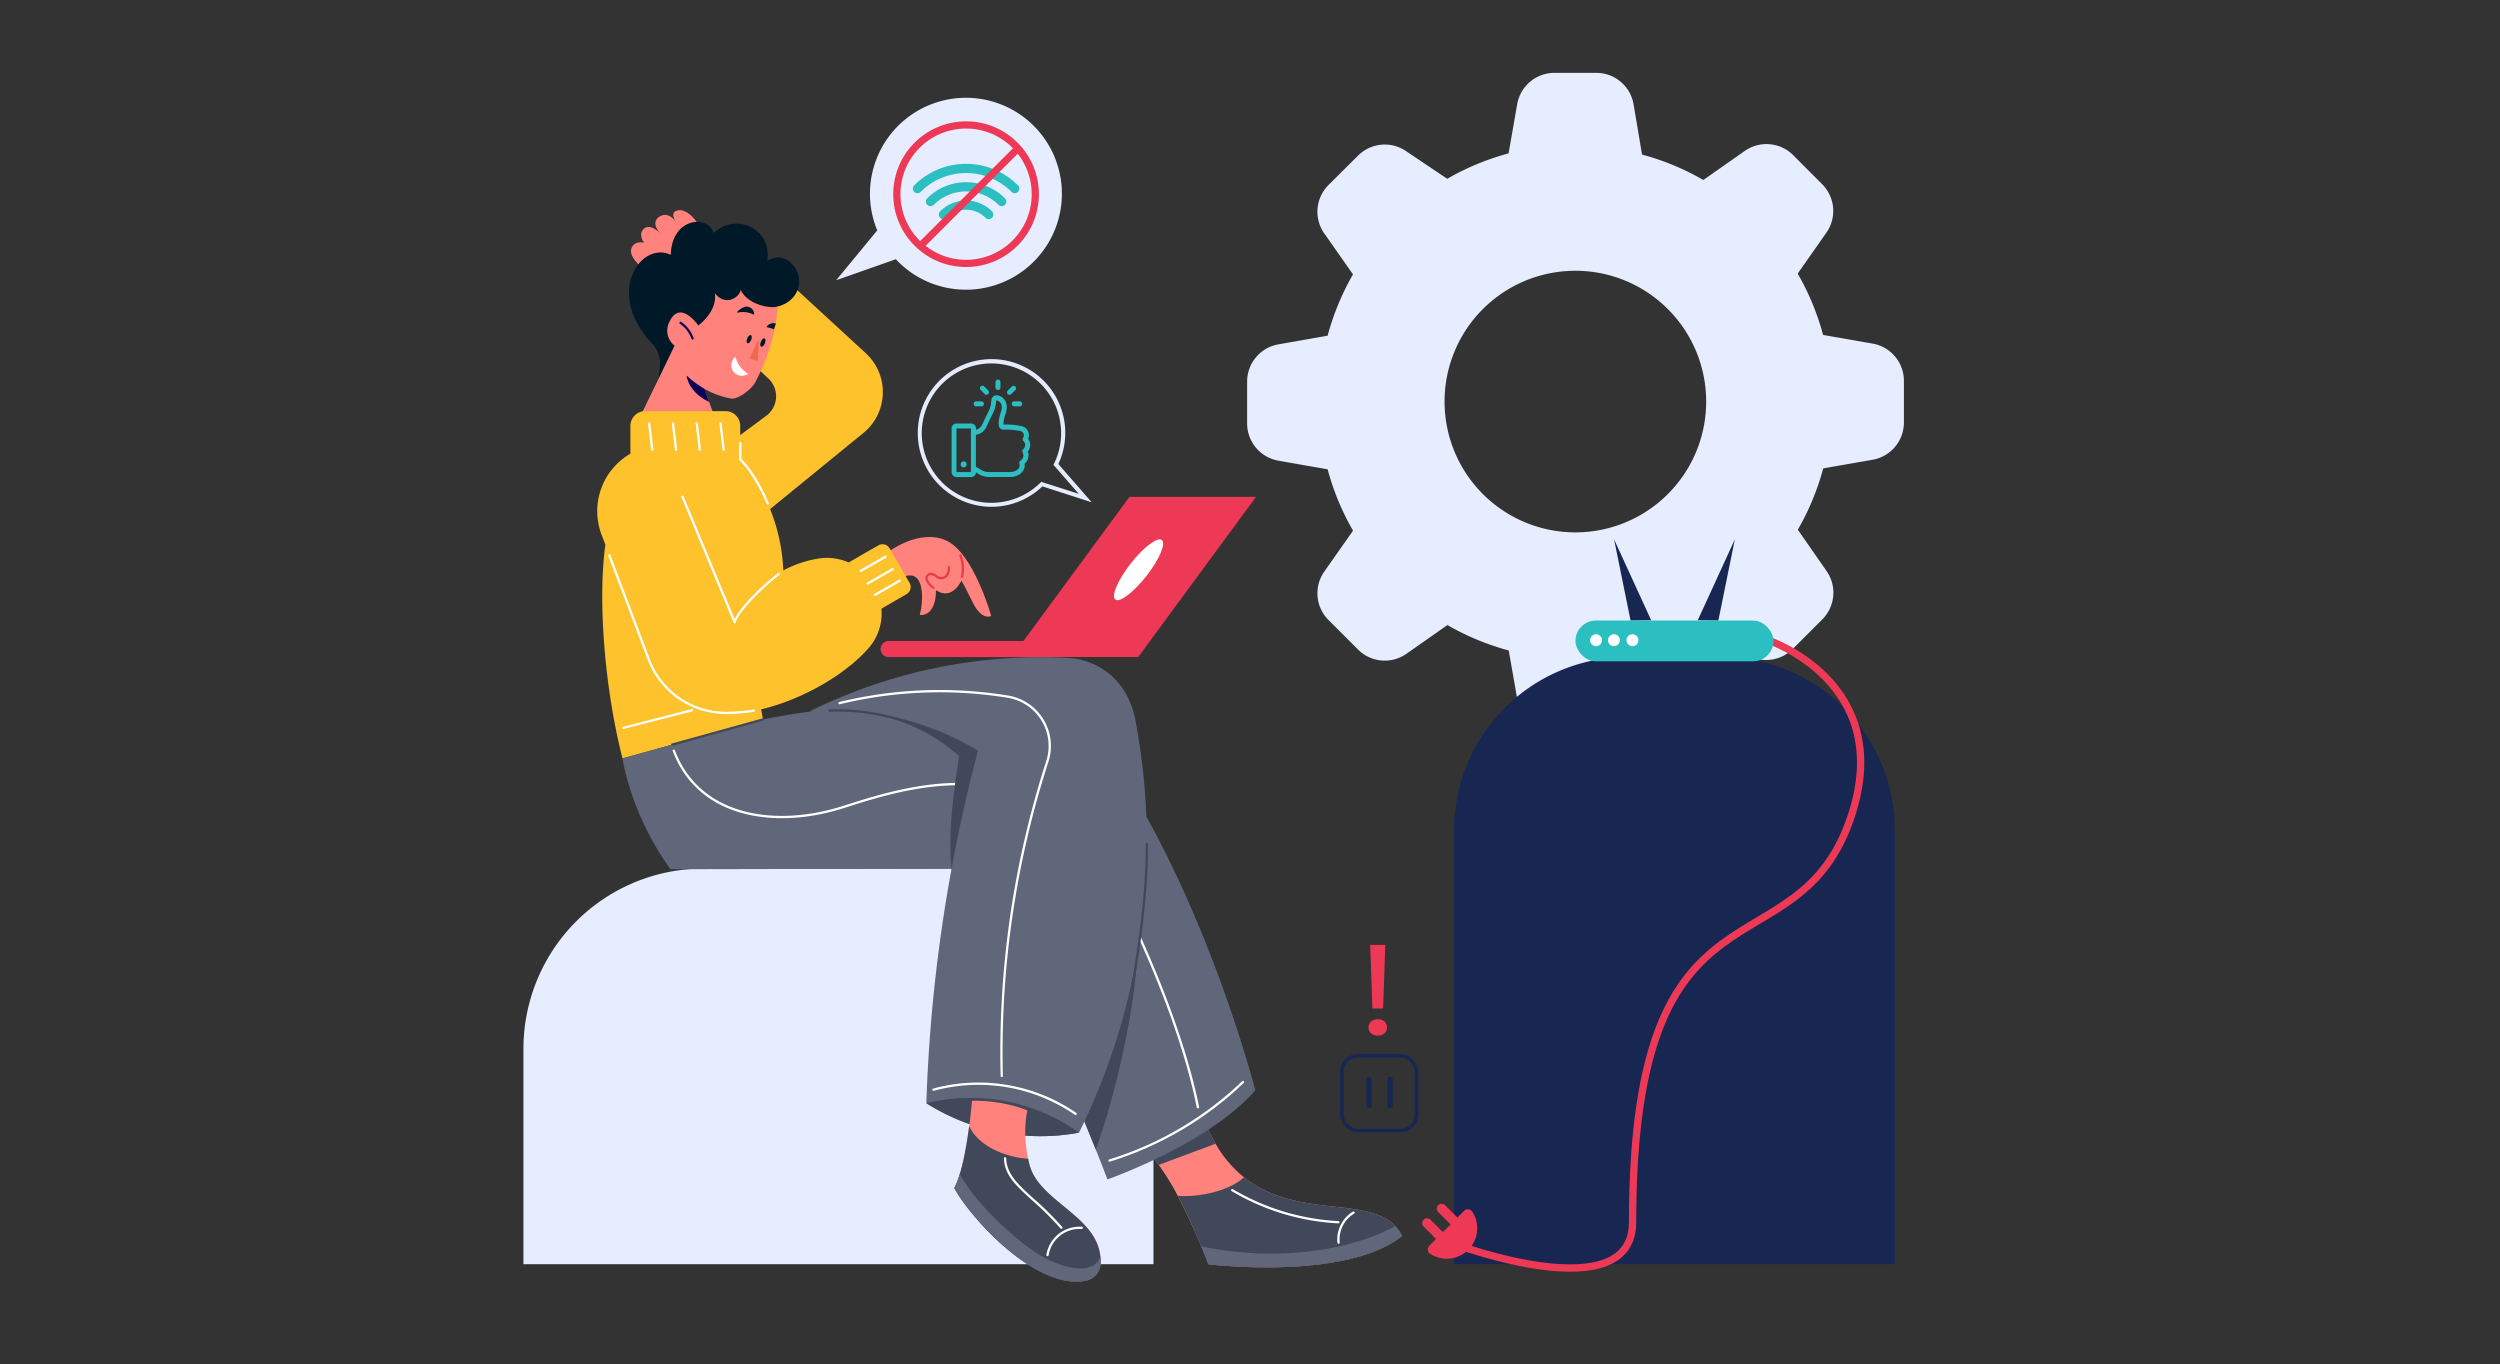 <svg id="Layer_1" data-name="Layer 1" xmlns="http://www.w3.org/2000/svg" viewBox="0 0 1369 747"><rect x="0" y="0" width="1369" height="747" fill="#333333" stroke="none"/><defs><style>.cls-1{fill:#e6edff;}.cls-2{fill:#182751;}.cls-3{fill:#ff827c;}.cls-4{fill:#404859;}.cls-5{fill:#60677a;}.cls-6{fill:#fff;}.cls-7{fill:#e43d4e;}.cls-8{fill:#fdc22c;}.cls-9{fill:#001929;}.cls-10{fill:#0d005a;}.cls-11{fill:#eb6a4f;}.cls-12,.cls-14,.cls-15,.cls-17,.cls-18{fill:none;stroke-miterlimit:10;}.cls-12{stroke:#e6edff;}.cls-13{fill:#ee3956;}.cls-14{stroke:#2bbfc1;stroke-linecap:round;stroke-width:5.04px;}.cls-15,.cls-18{stroke:#ee3956;}.cls-15{stroke-width:3.95px;}.cls-16{fill:#2bbfc1;}.cls-17{stroke:#182751;stroke-width:2px;}.cls-18{stroke-width:4px;}</style></defs><path class="cls-1" d="M1025.33,188.13l-27-4.72a139.61,139.61,0,0,0-13.92-33.58l15.72-22.42a20.7,20.7,0,0,0-2.32-26.54L981.71,84.73a20.7,20.7,0,0,0-26.54-1.89L932.75,98.56a139.21,139.21,0,0,0-33.58-13.92l-4.63-27.56a20.7,20.7,0,0,0-20-17.18H851.25a20.7,20.7,0,0,0-20.44,17.18L826.09,84a139.51,139.51,0,0,0-33.58,13.91l-22.33-15a20.68,20.68,0,0,0-26.53,2.32L727.5,101.3a20.7,20.7,0,0,0-2.32,26.54l15.72,22.42A139.71,139.71,0,0,0,727,183.83l-26.88,4.73A20.69,20.69,0,0,0,682.93,209v22.84a20.7,20.7,0,0,0,17.17,20.44L727,257a139.61,139.61,0,0,0,13.92,33.58L725.18,313a20.68,20.68,0,0,0,2.32,26.53l16.15,16.15A20.68,20.68,0,0,0,770.18,358l22.42-15.72a139.94,139.94,0,0,0,33.58,13.92l4.72,26.88a20.7,20.7,0,0,0,20.44,17.17h23.19A20.7,20.7,0,0,0,895,383.08l4.72-26.88a139.54,139.54,0,0,0,33.58-13.92l21.9,15.38a20.71,20.71,0,0,0,26.54-2.32l16.14-16.15a20.7,20.7,0,0,0,2.32-26.54l-15.72-22.58a139.94,139.94,0,0,0,13.92-33.58l27-4.72a20.71,20.71,0,0,0,17.18-20.44V208.48A20.7,20.7,0,0,0,1025.33,188.13ZM862.67,291.53a71.63,71.63,0,1,1,71.63-71.62v.39A71.63,71.63,0,0,1,862.67,291.53Z"/><path class="cls-1" d="M385.27,475.64H631.64a0,0,0,0,1,0,0V692.28a0,0,0,0,1,0,0h-345a0,0,0,0,1,0,0v-118A98.67,98.67,0,0,1,385.27,475.64Z"/><path class="cls-2" d="M891.23,359.79h51.4a95,95,0,0,1,95,95V692.28a0,0,0,0,1,0,0H796.23a0,0,0,0,1,0,0V454.79A95,95,0,0,1,891.23,359.79Z"/><path class="cls-3" d="M630.68,633c1.32,1.51,2.58,3.18,3.84,4.9a134.51,134.51,0,0,1,10.42,16.95,363.21,363.21,0,0,1,16.75,37.48S737,701.53,767.75,676.8c-11.94-24.58-55.33-7.13-86.59-32.17a64.35,64.35,0,0,1-15.53-18.36A82.65,82.65,0,0,1,660,614.89Z"/><path class="cls-4" d="M644.94,654.8c4.91,9.2,9.26,19.07,12.8,27.66,1.47,3.54,2.78,6.83,4,9.82,0,0,75.31,9.25,106.06-15.48a21.77,21.77,0,0,0-3.8-5.51c-15.62-16.34-54.27-3.8-82.79-26.66C673,652.52,655.16,655.81,644.94,654.8Z"/><path class="cls-5" d="M657.74,682.46c1.47,3.54,2.78,6.83,4,9.82,0,0,75.31,9.25,106.06-15.48a21.77,21.77,0,0,0-3.8-5.51C746.86,681.4,706.14,692.68,657.74,682.46Z"/><path class="cls-6" d="M733,681.12h.07a.62.62,0,0,0,.56-.69,16.53,16.53,0,0,1,7.89-15.86.63.63,0,0,0,.21-.87.63.63,0,0,0-.86-.22,17.83,17.83,0,0,0-8.5,17.08A.65.65,0,0,0,733,681.12Z"/><path class="cls-6" d="M732.89,669.93a.63.63,0,0,0,.63-.6.63.63,0,0,0-.6-.66,125.72,125.72,0,0,1-57.77-17.46.63.63,0,1,0-.64,1.08,126.91,126.91,0,0,0,58.34,17.64Z"/><path class="cls-4" d="M630.68,633c1.32,1.51,2.58,3.18,3.84,4.9l31.11-11.58A82.65,82.65,0,0,1,660,614.89Z"/><path class="cls-3" d="M485.93,302.56s17.27-13.44,32.28-6.54,24.58,41.28,24.58,41.28-5.09,2.91-10.17-7.5S526.44,318,526.44,318s-5,11.21-13.92,5.16c.12,9.2-3.75,14.16-8.84,13.56,1.82-6.54,3.39-25.69-9-20.84Z"/><path class="cls-7" d="M526.81,316.5a.65.65,0,0,0,.61-.47,21.85,21.85,0,0,0-.93-12.16.63.63,0,0,0-1.15.52,20.79,20.79,0,0,1,.86,11.31.63.63,0,0,0,.44.78Z"/><path class="cls-7" d="M511.15,322.48a.66.66,0,0,0,.51-.25.65.65,0,0,0-.13-.89c-3-2.22-4-4.45-3.39-5.42a1.94,1.94,0,0,1,1.29-1,4.13,4.13,0,0,1,2.94,1.19,4.7,4.7,0,0,0,5,.66c1.11-.55,3-2.09,2.9-6.26a.63.63,0,0,0-.63-.62h0a.63.63,0,0,0-.62.64c0,2.57-.75,4.39-2.2,5.11a3.45,3.45,0,0,1-3.64-.53c-1.47-1.16-2.79-1.66-3.94-1.43a3.17,3.17,0,0,0-2.15,1.6c-1.09,1.79.4,4.64,3.71,7.1A.66.66,0,0,0,511.15,322.48Z"/><path class="cls-8" d="M416.64,282.9l56.17-45.82a28.89,28.89,0,0,0,1.3-43.66l-43.35-39.88-25.5,39.15,15.55,14.64a13.29,13.29,0,0,1-1.2,20.35l-20.49,15.19Z"/><path class="cls-3" d="M382.14,122.41c-3.76-5.69-8.52-8.47-11.95-6.9s0,6,0,6-4.16-6.3-9.24-2.76.72,9.12.72,9.12-5.44-5.81-9-2.66,0,7.67,0,7.67-5.2-1.38-6.9,3.1,5.48,10.34,5.48,10.34l24.68-5.4Z"/><path class="cls-9" d="M425.94,167.83c10.63-2.76,14.18-12.93,10-20.2s-10.74-8.07-15.78-4.84c2.7-18.08-17.64-26.47-29.42-15.17-2.58-10-22.92-8.88-23.41,11.94-16.21-7.8-36.48,20.66-10.28,48.51a15.78,15.78,0,0,1,4.33,12.2c-.63,6.91-1.63,15.73-1.63,15.73l28.87-31.63Z"/><path class="cls-3" d="M388.31,220.08l-2.68-7.24.3.21a47.73,47.73,0,0,0,14.24,5.17c3.8.81,11.47-5.21,13.29-8.65,7.94-15.12,11.42-28.44,12.48-41.74-4.81,1.41-16.79-1.37-20.33-9.11-.71,4.25-8.35,9.21-14.17,1.83,1.57,10.06-9.05,17.7-9.05,17.7s-8.85-13-14.77-3.9,1.77,15,1.77,15l-18.1,37.28h39.45Z"/><path class="cls-10" d="M379.23,185.88a.52.52,0,0,0,.21,0,.64.64,0,0,0,.39-.81,18,18,0,0,0-6.78-8.79.64.64,0,0,0-.88.17.63.63,0,0,0,.17.88,16.6,16.6,0,0,1,6.29,8.17A.65.65,0,0,0,379.23,185.88Z"/><path class="cls-6" d="M409.66,204.64a15,15,0,0,1-6.9-9.2,5.75,5.75,0,0,0,6.9,9.2Z"/><path class="cls-10" d="M376,205.66s.55,8.9,12.34,14.42l-2.68-7.24A53.74,53.74,0,0,1,376,205.66Z"/><path class="cls-9" d="M411.33,186.18c-.51,1.23-1.41,2-2,1.78s-.67-1.45-.16-2.68,1.41-2,2-1.78S411.84,185,411.33,186.18Z"/><ellipse class="cls-9" cx="417.77" cy="187.58" rx="2.41" ry="1.18" transform="translate(84.31 501.47) rotate(-67.45)"/><path class="cls-9" d="M404.17,171.18c-2.08.45,2.56-3.59,5-3.25a4.14,4.14,0,0,1,3.8,4.49A12.72,12.72,0,0,0,404.17,171.18Z"/><path class="cls-9" d="M423.81,180.37a12.51,12.51,0,0,0-4.13-1.18,4.33,4.33,0,0,1,5.17-2"/><path class="cls-11" d="M415.56,186.58l-.6,10.81a.27.27,0,0,1-.34.25l-4-1.33a.25.25,0,0,1-.13-.36l4.63-9.47A.24.24,0,0,1,415.56,186.58Z"/><path class="cls-8" d="M345.21,248.43v-15.2a8.11,8.11,0,0,1,8.11-8.11h43.92a8.11,8.11,0,0,1,8.11,8.11v18.32a100.77,100.77,0,0,1,23.58,60.82,61.4,61.4,0,0,1,19.48-6.54A29.43,29.43,0,0,1,464.73,308L481,298.63a4.51,4.51,0,0,1,6.17,1.65l10.91,18.89a4.51,4.51,0,0,1-1.65,6.17l-13.78,8a28.67,28.67,0,0,1-6.75,21.26c-13.14,15.18-36.63,28.27-58.1,33.6-.33.08-.68.13-1,.21l1,5.6-76.92,21.31c-9.82-38.44-13.61-86.82-9.38-117l-2.08-5.49A36.37,36.37,0,0,1,345.21,248.43Z"/><path class="cls-6" d="M402.35,341.33h0a.64.64,0,0,0,.57-.47c1.83-6.63,16.77-20.83,24-26.05a.64.64,0,0,0-.75-1c-6,4.33-20.33,17.42-23.87,25.19l-28-67.28a.61.61,0,0,0-.82-.34.62.62,0,0,0-.34.82l28.57,68.77A.64.64,0,0,0,402.35,341.33Z"/><path class="cls-6" d="M471.36,313.24a.61.61,0,0,0,.31-.09l13.56-7.74a.63.63,0,0,0,.24-.86.62.62,0,0,0-.87-.24L471,312.06a.63.63,0,0,0-.23.86A.65.65,0,0,0,471.36,313.24Z"/><path class="cls-6" d="M475.22,320.09a.61.61,0,0,0,.32-.08l13.56-7.75a.64.64,0,0,0,.23-.87.62.62,0,0,0-.86-.23l-13.56,7.75a.63.63,0,0,0,.31,1.18Z"/><path class="cls-6" d="M479.15,326.36a.58.58,0,0,0,.31-.08L493,318.53a.65.65,0,0,0,.24-.87.63.63,0,0,0-.87-.23l-13.55,7.75a.63.63,0,0,0,.31,1.18Z"/><path class="cls-6" d="M396.27,246.9h.08a.63.63,0,0,0,.55-.7l-1.72-14.37a.63.63,0,0,0-1.26.15l1.73,14.37A.63.63,0,0,0,396.27,246.9Z"/><path class="cls-6" d="M383.25,246.9h.07a.64.64,0,0,0,.56-.7l-1.72-14.37a.63.63,0,0,0-1.26.15l1.72,14.37A.64.64,0,0,0,383.25,246.9Z"/><path class="cls-6" d="M370.23,246.9h.07a.62.62,0,0,0,.55-.7l-1.71-14.37a.63.63,0,0,0-1.26.15l1.72,14.37A.64.64,0,0,0,370.23,246.9Z"/><path class="cls-6" d="M357.21,246.9h.07a.63.63,0,0,0,.56-.7l-1.73-14.37a.63.63,0,0,0-1.25.15l1.72,14.37A.64.64,0,0,0,357.21,246.9Z"/><path class="cls-6" d="M341.33,399.19h.16l37.65-9.69a.63.63,0,0,0,.46-.77.62.62,0,0,0-.77-.46L341.18,398a.63.63,0,0,0-.46.77A.62.62,0,0,0,341.33,399.19Z"/><path class="cls-6" d="M397.44,391h.68a98.47,98.47,0,0,0,14.81-1.23.62.62,0,0,0,.52-.73.63.63,0,0,0-.72-.51,100.23,100.23,0,0,1-14.63,1.21h-.66A44.54,44.54,0,0,1,355.89,361l-21.61-57.1a.63.63,0,0,0-.81-.37.64.64,0,0,0-.37.82l21.6,57.09A45.84,45.84,0,0,0,397.44,391Z"/><path class="cls-12" d="M543,197.94a39.18,39.18,0,0,1,35.26,56.39l16,18.43-23.76-7.65A39.24,39.24,0,1,1,543,197.94Z"/><path class="cls-12" d="M503.08,237.18a39.88,39.88,0,1,1,75.89,17l17.27,19.83-25.56-8.23a39.86,39.86,0,0,1-67.6-28.65Zm89.22,34.28-14.83-17,.18-.37a38.26,38.26,0,0,0,3.92-16.87,38.66,38.66,0,1,0-11.51,27.48l.28-.27Z"/><path class="cls-1" d="M577,125.15A51.63,51.63,0,0,1,490.8,141l-30.37,10.71,20.9-25.39A51.71,51.71,0,1,1,577,125.15Z"/><path class="cls-1" d="M548.31,57.24a52.55,52.55,0,0,1-38.74,97.7,52,52,0,0,1-19-13l-32.68,11.52,22.49-27.31a52.54,52.54,0,0,1,67.94-68.9ZM463,149.89l28.08-9.9.37.41a50.34,50.34,0,0,0,18.76,13A50.92,50.92,0,1,0,482.1,126l.2.47Z"/><path class="cls-13" d="M486.62,351H564.2v8.82H486.62a4.41,4.41,0,0,1,0-8.82Z"/><polygon class="cls-13" points="618.5 272.08 687.8 272.08 623.29 359.79 553.99 359.79 618.5 272.08"/><path class="cls-6" d="M616.66,312c-6.41,9.2-8.54,16.65-4.78,16.65s12-7.45,18.42-16.65,8.54-16.64,4.78-16.64S623.06,302.81,616.66,312Z"/><path class="cls-5" d="M340.87,415.26s4.19,30.14,26.3,60.74l160.43-.35s30.85,54.12,63,130.69c3.14,7.49,6.32,15.23,9.46,23.12q3.18,8,6.37,16.38s55.54-19.42,81-48.8c0,0-28.22-109.86-82.65-186.59a55.28,55.28,0,0,0-40.15-23.06c-30.91-2.93-87.15-5.26-146.88,6.57Z"/><path class="cls-4" d="M590.57,606.34c3.14,7.49,6.32,15.23,9.46,23.12,7.08-18.21,21.09-69.75,22.81-107.38Z"/><path class="cls-6" d="M656,606.93h.11a.64.64,0,0,0,.51-.74C653.66,591,643.4,548.7,611.15,484.71,571.62,406.3,498.4,429.62,463.2,440.84l-2,.62c-35.52,11.29-77.64,6.2-91.63-30.61a.65.65,0,0,0-.82-.37.62.62,0,0,0-.36.82c14.29,37.58,57.1,42.82,93.19,31.37l2-.63C498.44,430.93,571,407.82,610,485.29c32.18,63.84,42.41,106,45.32,121.12A.63.63,0,0,0,656,606.93Z"/><path class="cls-4" d="M475.22,390.4c22.39,4,37.27,12.6,50,23.58-3,19.6-6.22,41.93-4.18,61.66h10.32l14.77-73.45Z"/><path class="cls-5" d="M535.54,411.06a864.6,864.6,0,0,0-28.27,193.06,117.12,117.12,0,0,0,83.61,16.13A359.25,359.25,0,0,0,621.68,394c-1.92-9.91-6.83-19.16-14.77-25.44-.1,0-.15-.15-.25-.2a39.92,39.92,0,0,0-22.56-8.14A285.59,285.59,0,0,0,443,389.72,152.17,152.17,0,0,1,535.54,411.06Z"/><path class="cls-4" d="M507.27,604.12a117.12,117.12,0,0,0,83.61,16.13A102.18,102.18,0,0,0,507.27,604.12Z"/><path class="cls-6" d="M548.56,589.86h0a.63.63,0,0,0,.61-.65,516.87,516.87,0,0,1,25-172.19A28,28,0,0,0,552,380.87a233.06,233.06,0,0,0-92.39,3.54.63.63,0,0,0-.46.76.6.6,0,0,0,.76.46,232.23,232.23,0,0,1,91.89-3.52,26.74,26.74,0,0,1,21.15,34.52,518.12,518.12,0,0,0-25,172.61A.63.63,0,0,0,548.56,589.86Z"/><path class="cls-3" d="M522.59,650.6c8.5,15.83,44.61,56.34,72.23,50.63a9.78,9.78,0,0,0,7.79-8.9c1.92-25.65-33.48-33.49-38.84-54.48-.31-1.16-.56-2.27-.76-3.33-3.29-15.63-.41-26.36-.41-26.36s-11.38-5.51-30.29-5.41c-.36,3.85-.86,8.7-1.57,13.86C529.12,628.9,526.49,643.11,522.59,650.6Z"/><path class="cls-4" d="M522.59,650.6c8.5,15.83,44.61,56.34,72.23,50.63a9.78,9.78,0,0,0,7.79-8.9,19.47,19.47,0,0,0-.15-4.86c-2.53-21.85-33.69-30-38.69-49.62-.31-1.16-.56-2.27-.76-3.33-8.35-.31-26.51-5.06-32.27-17.91-1.17,8.85-2.83,18.66-5.16,26.3A49.11,49.11,0,0,1,522.59,650.6Z"/><path class="cls-5" d="M522.59,650.6c8.5,15.83,44.61,56.34,72.23,50.63a9.78,9.78,0,0,0,7.79-8.9,19.47,19.47,0,0,0-.15-4.86c-1.62,9.31-15.13,9-29.34,1.87-14-7.08-38.39-29.33-47.54-46.43A49.11,49.11,0,0,1,522.59,650.6Z"/><path class="cls-6" d="M573.62,687.89a.63.63,0,0,0,.62-.53A17.12,17.12,0,0,1,592.3,673a.63.63,0,0,0,.67-.6.63.63,0,0,0-.58-.67c-.42,0-.83,0-1.23,0A18.36,18.36,0,0,0,573,687.16a.63.63,0,0,0,.53.72Z"/><path class="cls-6" d="M581.2,672.94a.61.61,0,0,0,.42-.16.63.63,0,0,0,.06-.89,169.25,169.25,0,0,0-15.52-15.42C557.52,648.65,551.27,643,551,634.3a.64.64,0,0,0-.64-.62h0a.63.63,0,0,0-.61.65c.28,9.25,6.7,15,15.58,23.08a168.13,168.13,0,0,1,15.41,15.31A.63.63,0,0,0,581.2,672.94Z"/><path class="cls-4" d="M610.26,584.59a.64.64,0,0,0,.61-.47c9.07-33.11,18.1-85.67,17.78-122a.63.63,0,0,0-.63-.63h0a.62.62,0,0,0-.62.64c.31,36.26-8.69,88.67-17.74,121.7a.63.63,0,0,0,.44.77Z"/><path class="cls-4" d="M368.12,408.35l.17,0,49.65-13.75a.64.64,0,0,0,.44-.78.63.63,0,0,0-.78-.44L368,407.11a.62.62,0,0,0-.44.77A.64.64,0,0,0,368.12,408.35Z"/><path class="cls-6" d="M420.43,276.35a.67.67,0,0,0,.24,0,.64.64,0,0,0,.34-.83c-.66-1.61-6.71-15.91-15-24.19v-8.66a.63.63,0,0,0-.63-.63.64.64,0,0,0-.64.63v8.92a.62.62,0,0,0,.19.45c8.23,8.08,14.28,22.36,14.94,24A.61.61,0,0,0,420.43,276.35Z"/><path class="cls-6" d="M607.68,636.08a.57.57,0,0,0,.18,0A184.41,184.41,0,0,0,681.08,593a.63.63,0,0,0,0-.89.65.65,0,0,0-.9,0,183.16,183.16,0,0,1-72.71,42.79.63.63,0,0,0,.19,1.24Z"/><path class="cls-6" d="M589,610.57a.62.62,0,0,0,.52-.27.63.63,0,0,0-.16-.88A94.57,94.57,0,0,0,511,596.1a.63.63,0,0,0-.44.77.61.61,0,0,0,.77.45,93.31,93.31,0,0,1,77.28,13.14A.61.61,0,0,0,589,610.57Z"/><path class="cls-4" d="M515.55,403.43a.63.63,0,0,0,.56-.35.62.62,0,0,0-.28-.84c-6.72-3.37-29.86-13.86-57-13.86-1.53,0-3.08,0-4.65.11a.63.63,0,0,0-.6.66.65.65,0,0,0,.66.6c1.54-.07,3.08-.1,4.6-.1,26.9,0,49.81,10.38,56.46,13.71A.59.59,0,0,0,515.55,403.43Z"/><path class="cls-14" d="M555.65,103.27a37.64,37.64,0,0,0-53.25,0"/><path class="cls-14" d="M548.54,110.37a27.61,27.61,0,0,0-39,0"/><path class="cls-14" d="M541.43,117.48a17.54,17.54,0,0,0-24.82,0"/><circle class="cls-15" cx="529.02" cy="106.33" r="37.91"/><line class="cls-15" x1="557.43" y1="81.24" x2="504.71" y2="133.96"/><path class="cls-16" d="M554.08,221.14a1.36,1.36,0,0,0,1.36,1.37h3.06a1.37,1.37,0,0,0,0-2.73h-3.06A1.36,1.36,0,0,0,554.08,221.14Z"/><path class="cls-16" d="M534.47,222.51h3.06a1.37,1.37,0,0,0,0-2.73h-3.06a1.37,1.37,0,0,0,0,2.73Z"/><path class="cls-16" d="M546.49,213.55a1.36,1.36,0,0,0,1.36-1.36v-3.06a1.37,1.37,0,0,0-2.73,0v3.06A1.36,1.36,0,0,0,546.49,213.55Z"/><path class="cls-16" d="M553.78,215.8l2.19-2.18a1.37,1.37,0,0,0-1.94-1.94l-2.18,2.19a1.36,1.36,0,0,0,1.93,1.93Z"/><path class="cls-16" d="M539.19,215.78a1.4,1.4,0,0,0,1,.4,1.36,1.36,0,0,0,1.36-1.37,1.33,1.33,0,0,0-.4-1l-2.18-2.19a1.37,1.37,0,0,0-1.93,0,1.35,1.35,0,0,0,0,1.93Z"/><path class="cls-16" d="M564.13,243.37a5.71,5.71,0,0,0-1.12-3.1,5,5,0,0,0-1.25-5.72,3.27,3.27,0,0,0-.35-.3,5.1,5.1,0,0,0-2.1-.93h-.06a40.9,40.9,0,0,0-9.63-.82c-.14-.82-.13-2.55,1-5.81,1-3,.91-5.52-.26-7.42a6.2,6.2,0,0,0-4.41-2.81h-.17a2.91,2.91,0,0,0-2.81,2,1.29,1.29,0,0,0,0,.19l-.41,3a8.64,8.64,0,0,1-.76,2.55l-4,8.36a4.69,4.69,0,0,1-3.34,2.73v-.65a2.73,2.73,0,0,0-2.73-2.73h-7.9a2.73,2.73,0,0,0-2.73,2.73v23.88a2.73,2.73,0,0,0,2.73,2.73h7.9a2.74,2.74,0,0,0,2.73-2.54l1.69,1a10.41,10.41,0,0,0,5.33,1.48h11.53a10.08,10.08,0,0,0,4.06-.81c3.69-1.64,4.27-4.51,4-6.43a6,6,0,0,0,1.78-6.66A6,6,0,0,0,564.13,243.37Zm-32.47,15.15h-7.9V234.64h7.9Zm28.53-12.37a1.37,1.37,0,0,0-.18,1.64c.06.1,1.46,2.54-1.32,4.58a1.4,1.4,0,0,0-.48,1.55c.15.44.73,2.67-2.27,4a7.35,7.35,0,0,1-3,.57H541.39a7.68,7.68,0,0,1-3.93-1.09l-3.07-1.85V238.08l.28-.05a7.37,7.37,0,0,0,5.51-4.36l4-8.34a11.56,11.56,0,0,0,1-3.35l.42-2.75a.1.1,0,0,1,.07,0,3.45,3.45,0,0,1,2.35,1.52c.72,1.16.72,2.94,0,5.12-1.06,3.19-1.39,5.7-1,7.48a2.45,2.45,0,0,0,2.42,1.92,39.64,39.64,0,0,1,9.28.76h0a2.46,2.46,0,0,1,1,.43l.18.15a2.47,2.47,0,0,1,.33,3.17,1.36,1.36,0,0,0,.24,1.75,3.29,3.29,0,0,1,.92,2A3.74,3.74,0,0,1,560.19,246.15Z"/><circle class="cls-16" cx="527.71" cy="254.28" r="1.66"/><polygon class="cls-2" points="892.9 339.81 883.87 295.36 904.2 339.68 892.9 339.81"/><polygon class="cls-2" points="940.97 339.81 950 295.36 929.67 339.68 940.97 339.81"/><rect class="cls-17" x="734.82" y="578.21" width="40.84" height="40.84" rx="8.58"/><path class="cls-18" d="M968.23,350.58s69.4,22.92,45.74,95.66C984.63,536.41,894,470.15,894,669.3c0,48.45-97.8,11.82-97.8,11.82"/><path class="cls-13" d="M798.1,666.73l-6.7-6.7a2.73,2.73,0,0,0-3.64-.26,2.66,2.66,0,0,0-.19,3.94l6.78,6.78-4.22,4.21-6.69-6.7a2.75,2.75,0,0,0-3.65-.26,2.65,2.65,0,0,0-.19,3.93l6.78,6.78-3.68,3.68a2.88,2.88,0,0,0,.45,4.45,16.68,16.68,0,0,0,23.08-23.08,2.88,2.88,0,0,0-4.45-.45Z"/><rect class="cls-2" x="748.22" y="589.47" width="2.99" height="17.46" rx="1.5"/><rect class="cls-2" x="759.72" y="589.47" width="2.99" height="17.46" rx="1.5"/><rect class="cls-16" x="862.72" y="339.81" width="108.43" height="22.32" rx="11.16"/><circle class="cls-6" cx="874" cy="350.58" r="3.26"/><circle class="cls-6" cx="883.79" cy="350.58" r="3.26"/><circle class="cls-6" cx="893.94" cy="350.58" r="3.26"/><path class="cls-13" d="M749.38,562.62c0-2.61,2.15-4.5,5.08-4.5,3.1,0,5.08,1.89,5.08,4.5s-2,4.5-5.08,4.5S749.38,565.16,749.38,562.62Zm2.15-10.37-1.2-34.82h8.27l-1.21,34.82Z"/></svg>